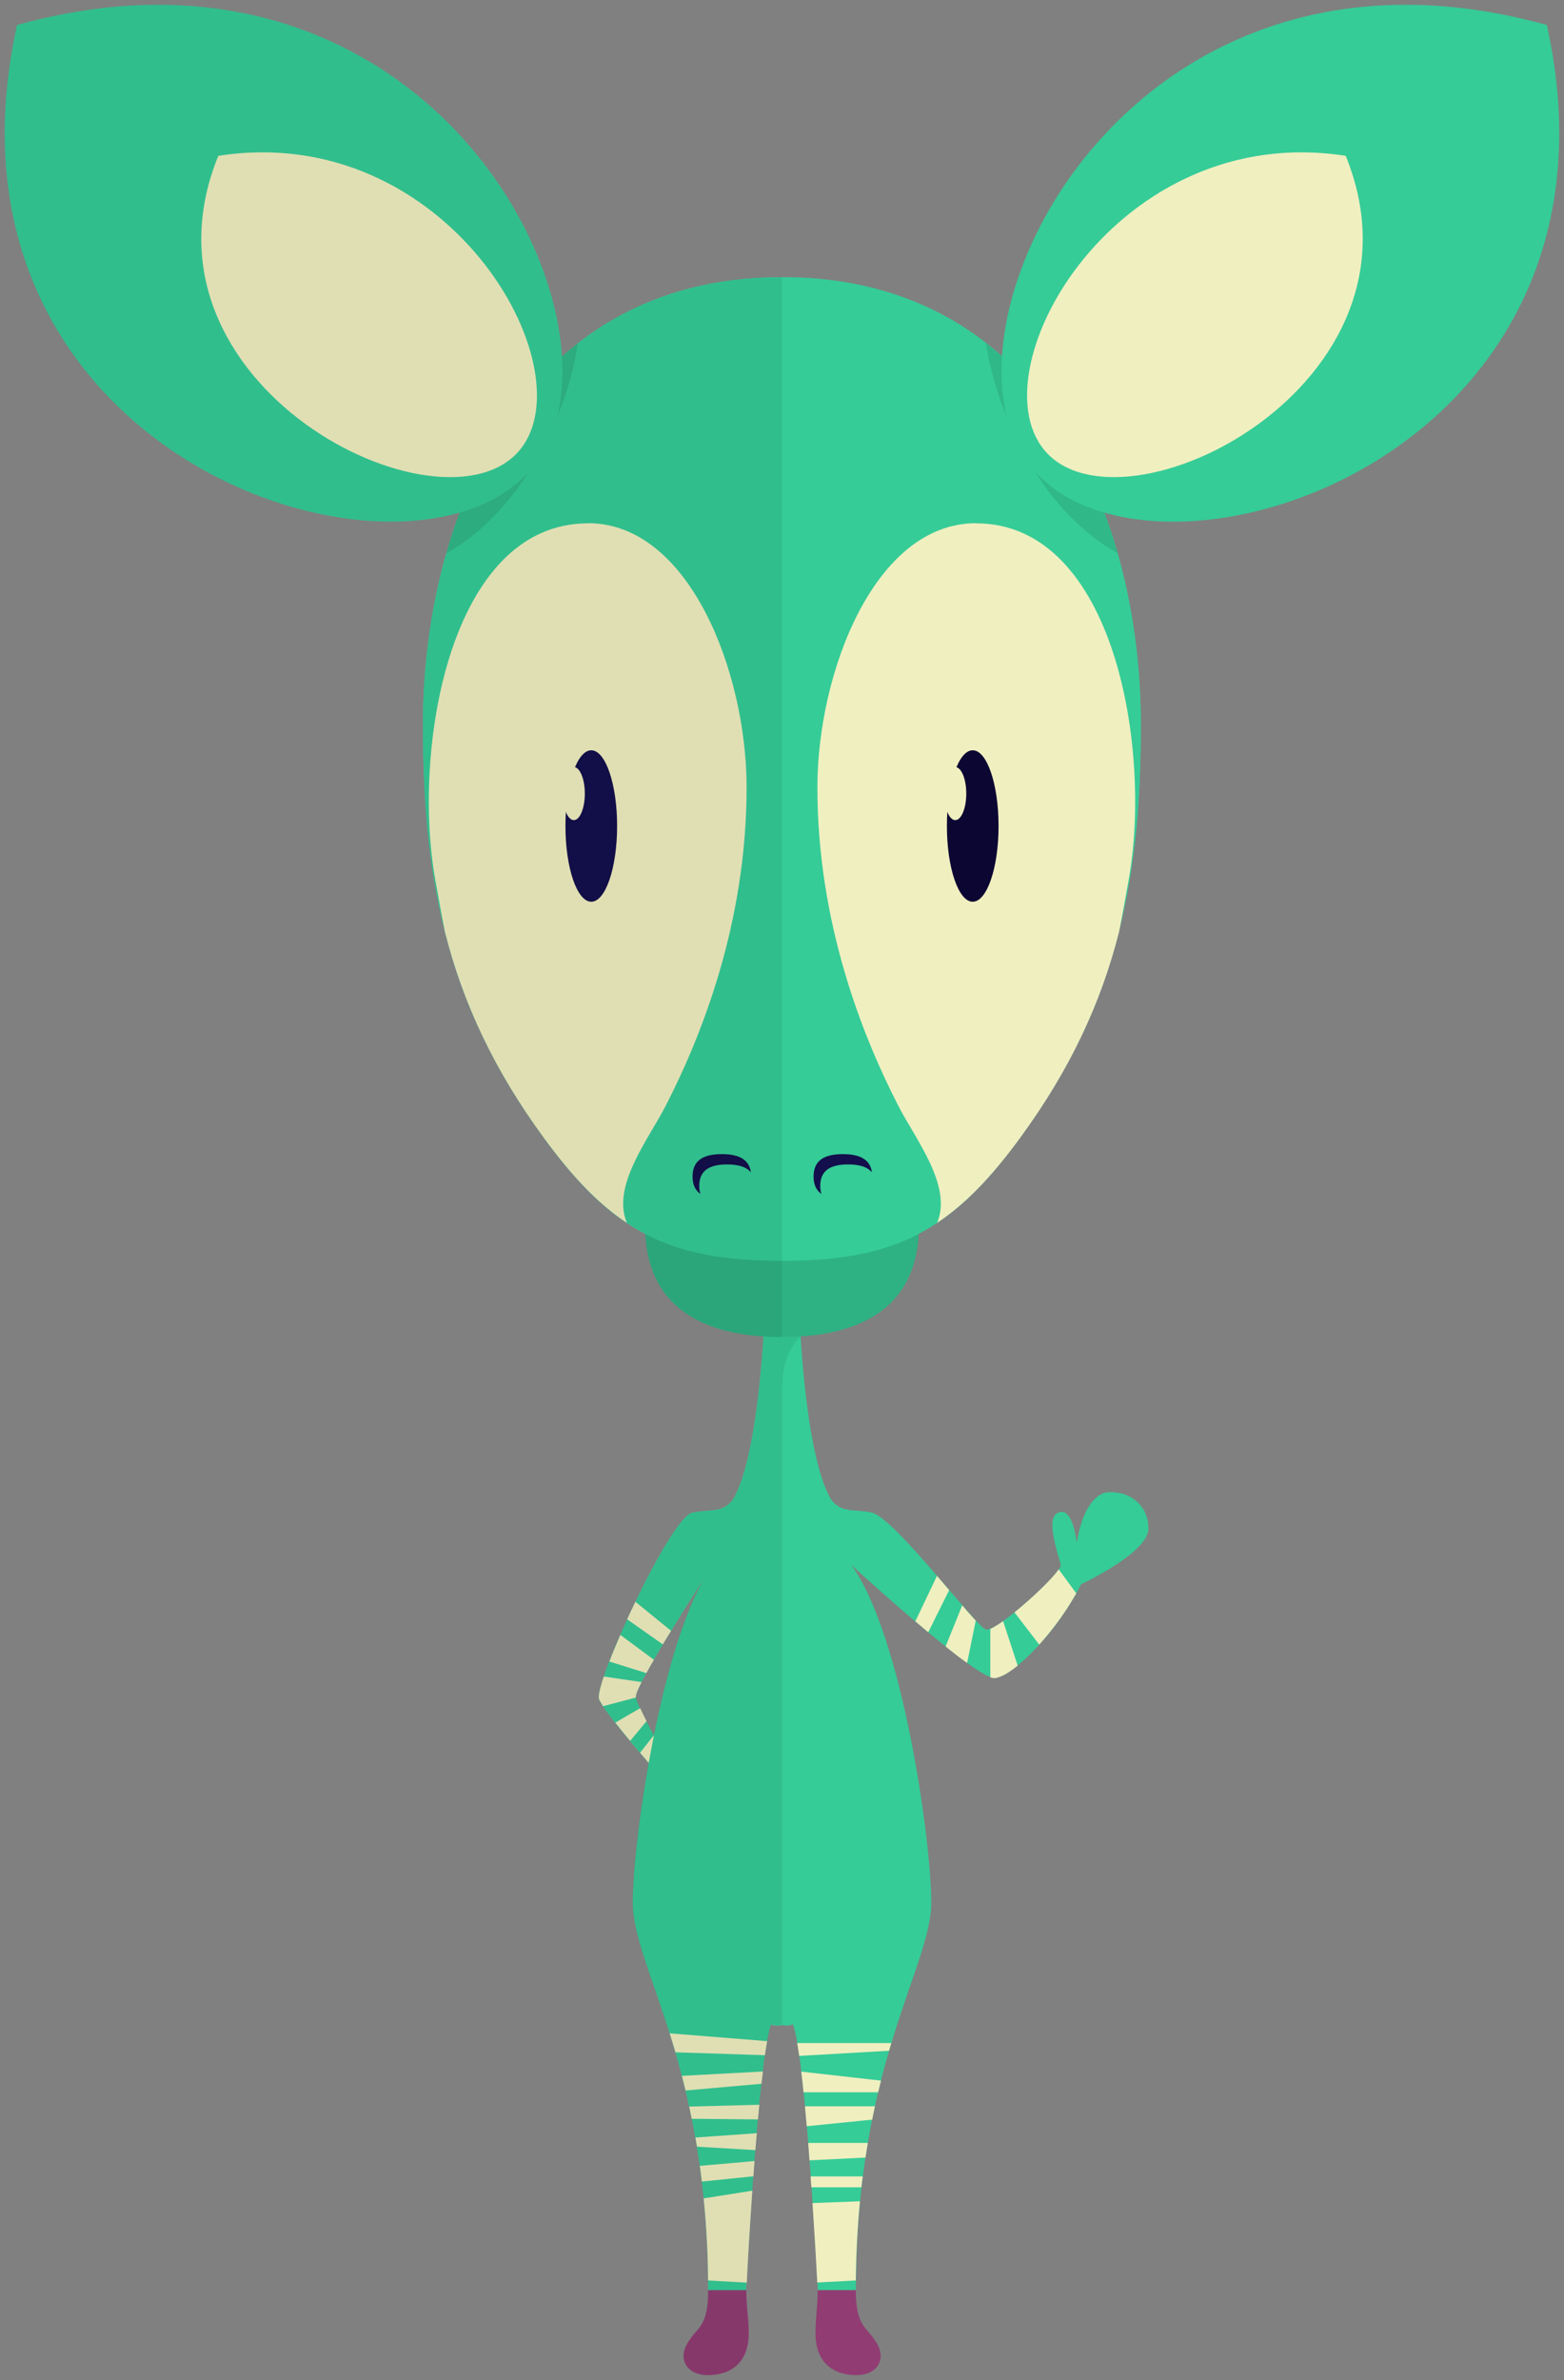 <?xml version="1.0" encoding="UTF-8"?> <svg xmlns="http://www.w3.org/2000/svg" width="165" height="251" viewBox="0 0 165 251" fill="none"><rect x="0" y="0" width="165" height="251" fill="#808080" stroke="none"/><g clip-path="url(#clip0_6200_54564)"><path d="M114.04 167.09C111.58 172.026 106.912 176.798 104.944 176.962C102.976 177.127 89.805 165.04 89.805 165.04C95.129 172.279 98.245 193.91 98.245 200.656C98.245 207.402 90.297 217.768 90.297 241.538H86.286C86.286 241.538 85.062 217.351 83.662 213.49C83.006 213.731 82.514 213.566 82.514 213.566V138.156H84.318C84.318 138.156 84.81 153.345 87.673 158.116C88.733 159.597 90.07 159.129 91.95 159.509C94.322 160.002 102.951 171.52 103.998 171.849C105.045 172.178 111.92 166.014 111.92 165.027C110.797 161.331 110.709 159.8 111.756 159.483C113.257 159.028 113.585 162.723 113.585 162.723C114.077 159.686 115.301 157.509 116.865 157.382C119.136 157.192 121.18 158.724 121.155 161.243C121.129 163.774 114.052 167.077 114.052 167.077L114.04 167.09Z" fill="#35CC97"></path><path d="M63.198 179.177C62.656 177.532 70.679 160.015 73.051 159.521C74.93 159.129 76.255 159.61 77.327 158.129C80.191 153.357 80.683 138.169 80.683 138.169H82.487L85.767 176.444L82.487 213.579C82.487 213.579 81.995 213.744 81.339 213.503C79.951 217.363 78.715 241.551 78.715 241.551H74.703C74.703 217.781 66.756 207.415 66.756 200.669C66.756 193.923 69.872 172.292 75.195 165.052C75.195 165.052 66.806 177.886 67.071 179.013C67.462 180.405 69.317 183.582 69.317 183.582L68.875 186.43C68.875 186.43 63.602 180.443 63.185 179.19L63.198 179.177Z" fill="#35CC97"></path><path d="M102.95 170.926C102.849 170.824 102.748 170.698 102.634 170.584C102.521 170.457 102.407 170.331 102.294 170.204L102.268 170.179C102.155 170.052 102.041 169.913 101.915 169.774L101.89 169.736C101.764 169.597 101.638 169.458 101.511 169.306L99.758 173.647C99.96 173.812 100.149 173.963 100.351 174.115H100.363C100.553 174.28 100.742 174.419 100.918 174.558L100.944 174.584C101.12 174.723 101.31 174.862 101.486 174.989H101.511C101.688 175.141 101.865 175.267 102.029 175.381L102.937 170.926H102.95Z" fill="#F0EFC0"></path><path d="M111.68 165.521C110.999 166.521 108.88 168.546 107.025 170.04L109.637 173.445C110.797 172.154 111.983 170.622 112.98 168.989C113.232 168.572 113.421 168.243 113.51 168.103L113.548 168.04L111.693 165.509L111.68 165.521Z" fill="#F0EFC0"></path><path d="M105.233 176.913C105.233 176.913 105.347 176.887 105.41 176.862C105.435 176.862 105.461 176.837 105.486 176.837C105.549 176.811 105.612 176.786 105.675 176.761C105.7 176.761 105.725 176.735 105.751 176.723C105.839 176.685 105.927 176.634 106.016 176.596H106.028C106.23 176.482 106.432 176.343 106.659 176.191L106.697 176.166C106.798 176.103 106.899 176.027 106.987 175.951L107.025 175.925C107.138 175.837 107.252 175.748 107.365 175.66L105.826 170.964C105.423 171.255 105.057 171.483 104.754 171.647C104.653 171.711 104.565 171.749 104.477 171.787V176.887C104.577 176.925 104.653 176.951 104.741 176.963C104.817 176.976 104.893 176.989 104.943 176.976C105.019 176.976 105.082 176.963 105.158 176.938C105.183 176.938 105.208 176.938 105.233 176.925V176.913Z" fill="#F0EFC0"></path><path d="M98.85 166.192L96.566 170.989C97.021 171.369 97.475 171.761 97.929 172.141L100.137 167.699C99.72 167.205 99.291 166.699 98.85 166.192Z" fill="#F0EFC0"></path><path d="M66.164 170.774L69.923 173.419C70.201 172.951 70.491 172.47 70.794 171.989L67.034 168.926C66.732 169.546 66.442 170.166 66.164 170.774Z" fill="#F0EFC0"></path><path d="M67.527 180.152L64.916 181.671C65.408 182.291 65.951 182.962 66.48 183.595L68.209 181.519C67.969 181.064 67.742 180.595 67.54 180.152H67.527Z" fill="#F0EFC0"></path><path d="M63.704 176.799C63.3 178.001 63.099 178.875 63.2 179.178C63.263 179.356 63.414 179.609 63.629 179.938L67.085 179.026V179.001C67.022 178.799 67.262 178.216 67.678 177.394L63.704 176.811V176.799Z" fill="#F0EFC0"></path><path d="M68.991 182.987L67.527 184.848C67.893 185.266 68.209 185.633 68.436 185.911L68.991 182.987Z" fill="#F0EFC0"></path><path d="M64.285 175.229L68.183 176.444C68.423 176.014 68.688 175.533 68.978 175.039L65.446 172.419C65.017 173.419 64.613 174.368 64.285 175.241V175.229Z" fill="#F0EFC0"></path><path d="M85.716 232.337L90.725 232.147C90.472 234.729 90.321 237.501 90.283 240.5L86.221 240.715C86.145 239.273 85.969 236.07 85.716 232.337ZM85.603 230.678H90.876C90.914 230.286 90.964 229.906 91.015 229.527H85.514C85.54 229.919 85.565 230.299 85.603 230.678ZM93.79 216.275C93.866 215.996 93.954 215.731 94.03 215.465H84.102C84.177 215.87 84.24 216.326 84.316 216.819M84.531 218.465C84.619 219.148 84.695 219.882 84.77 220.654H92.642C92.743 220.237 92.844 219.819 92.945 219.426L84.531 218.477V218.465ZM85.262 225.995C85.313 226.603 85.363 227.223 85.401 227.831L91.305 227.54C91.381 227.021 91.469 226.502 91.557 225.995H85.262ZM84.922 222.135C84.985 222.819 85.048 223.527 85.111 224.236L92.011 223.54C92.112 223.059 92.201 222.591 92.302 222.135H84.922Z" fill="#F0EFC0"></path><path d="M74.704 240.488C74.679 237.375 74.502 234.502 74.237 231.844L79.371 231.034C79.069 235.312 78.854 239.109 78.779 240.729L74.716 240.501L74.704 240.488ZM73.518 226.389L79.687 226.756C79.737 226.161 79.788 225.566 79.838 224.971L73.367 225.427C73.417 225.743 73.48 226.072 73.531 226.389H73.518ZM80.696 216.744C80.772 216.2 80.847 215.706 80.936 215.263L70.654 214.44C70.856 215.086 71.058 215.744 71.26 216.44M79.485 229.502C79.523 228.971 79.561 228.439 79.599 227.907L73.833 228.414C73.909 228.958 73.985 229.502 74.048 230.072L79.485 229.515V229.502ZM80.33 219.744C80.381 219.301 80.431 218.87 80.482 218.465L71.941 218.921C72.067 219.427 72.206 219.946 72.332 220.465L80.343 219.756L80.33 219.744ZM79.965 223.515C80.015 222.997 80.053 222.478 80.103 221.971L72.711 222.161C72.799 222.579 72.887 223.009 72.975 223.452L79.952 223.515H79.965Z" fill="#F0EFC0"></path><path d="M82.499 132.942C82.499 132.942 68.055 117.146 68.055 129.208C68.055 138.865 75.599 141.004 82.499 141.004C89.4 141.004 96.944 138.865 96.944 129.208C96.944 117.146 82.499 132.942 82.499 132.942Z" fill="#2EB284"></path><path d="M82.501 29.231C54.621 29.231 44.617 55.178 44.617 76.454C44.617 93.617 47.493 106.515 57.422 120.058C64.6 129.854 70.554 132.955 82.489 132.955C94.423 132.955 100.377 129.854 107.555 120.058C117.484 106.515 120.36 93.617 120.36 76.454C120.36 55.178 110.482 29.231 82.476 29.231H82.501Z" fill="#35CC97"></path><path d="M82.501 29.231C54.621 29.231 44.617 55.178 44.617 76.454C44.617 93.617 47.493 106.515 57.422 120.058C64.6 129.854 70.554 132.955 82.489 132.955C94.423 132.955 100.377 129.854 107.555 120.058C117.484 106.515 120.36 93.617 120.36 76.454C120.36 55.178 110.482 29.231 82.476 29.231H82.501Z" fill="#35CC97"></path><path d="M86.537 125.056C86.537 123.512 87.52 122.803 89.476 122.803C90.674 122.803 91.52 123.069 91.986 123.639C91.81 122.322 90.788 121.715 88.921 121.715C86.865 121.715 85.83 122.449 85.83 124.082C85.83 124.93 86.108 125.525 86.663 125.917C86.574 125.664 86.537 125.385 86.537 125.056Z" fill="#130F4C"></path><path d="M73.771 125.056C73.771 123.512 74.755 122.803 76.71 122.803C77.909 122.803 78.754 123.069 79.221 123.639C79.044 122.322 78.022 121.715 76.155 121.715C74.099 121.715 73.064 122.449 73.064 124.082C73.064 124.93 73.342 125.525 73.897 125.917C73.809 125.664 73.771 125.385 73.771 125.056Z" fill="#130F4C"></path><path d="M62.037 55.178C72.748 55.178 78.765 70.961 78.765 83.036C78.765 97.414 73.959 109.362 70.237 116.602C68.433 120.133 64.485 125.069 66.137 128.968C63.11 126.955 60.359 124.069 57.42 120.057C52.134 112.855 48.854 105.831 46.937 98.262C46.571 96.414 46.243 94.591 45.928 92.807C43.455 79.087 47.391 55.19 62.037 55.19V55.178Z" fill="#F0EFC0"></path><path d="M62.379 95.098C63.884 95.098 65.104 91.522 65.104 87.112C65.104 82.701 63.884 79.125 62.379 79.125C60.874 79.125 59.654 82.701 59.654 87.112C59.654 91.522 60.874 95.098 62.379 95.098Z" fill="#130F4C"></path><path d="M60.538 86.491C61.179 86.491 61.698 85.239 61.698 83.694C61.698 82.149 61.179 80.897 60.538 80.897C59.897 80.897 59.377 82.149 59.377 83.694C59.377 85.239 59.897 86.491 60.538 86.491Z" fill="#F0EFC0"></path><path opacity="0.1" d="M58.772 43.989C59.857 41.394 60.576 38.787 60.979 36.192C54.028 41.622 49.562 49.685 47.09 58.355C51.745 55.709 55.82 51.052 58.772 43.989Z" fill="black"></path><path opacity="0.1" d="M106.229 43.989C105.144 41.394 104.425 38.787 104.021 36.192C110.973 41.622 115.438 49.685 117.911 58.355C113.256 55.709 109.181 51.052 106.229 43.989Z" fill="black"></path><path d="M56.74 48.584C44.944 65.367 -8.469 49.026 1.8 2.639C45.575 -9.537 67.172 33.712 56.74 48.584Z" fill="#35CC97"></path><path d="M54.847 47.444C46.773 57.278 13.166 40.647 23.031 16.434C47.114 12.675 62 38.749 54.847 47.444Z" fill="#F0EFC0"></path><path d="M108.261 48.584C120.044 65.379 173.47 49.039 163.189 2.639C119.426 -9.537 97.816 33.712 108.261 48.584Z" fill="#35CC97"></path><path d="M110.154 47.444C118.228 57.278 151.835 40.647 141.97 16.434C117.887 12.675 103.001 38.749 110.154 47.444Z" fill="#F0EFC0"></path><path d="M102.962 55.178C92.252 55.178 86.234 70.961 86.234 83.036C86.234 97.414 91.041 109.362 94.762 116.602C96.566 120.133 100.515 125.069 98.862 128.968C101.89 126.955 104.64 124.069 107.58 120.057C112.865 112.855 116.145 105.831 118.063 98.262C118.429 96.414 118.757 94.591 119.072 92.807C121.545 79.087 117.609 55.19 102.962 55.19V55.178Z" fill="#F0EFC0"></path><path d="M102.621 95.098C104.126 95.098 105.346 91.522 105.346 87.112C105.346 82.701 104.126 79.125 102.621 79.125C101.116 79.125 99.897 82.701 99.897 87.112C99.897 91.522 101.116 95.098 102.621 95.098Z" fill="#0C0632"></path><path d="M100.78 86.491C101.421 86.491 101.94 85.239 101.94 83.694C101.94 82.149 101.421 80.897 100.78 80.897C100.139 80.897 99.619 82.149 99.619 83.694C99.619 85.239 100.139 86.491 100.78 86.491Z" fill="#F0EFC0"></path><path d="M90.285 241.539C90.285 243.919 90.751 244.944 91.47 245.766C92.353 246.754 92.909 247.602 92.909 248.475C92.909 249.538 92.025 250.487 90.335 250.487C87.85 250.487 86.033 249.095 86.033 246.096C86.033 244.374 86.26 243.387 86.26 241.526H90.272L90.285 241.539Z" fill="#913C73"></path><path d="M74.716 241.539C74.716 243.919 74.287 244.944 73.555 245.766C72.672 246.754 72.117 247.602 72.117 248.475C72.117 249.538 73 250.487 74.691 250.487C77.176 250.487 78.993 249.095 78.993 246.096C78.993 244.374 78.74 243.387 78.74 241.526H74.729L74.716 241.539Z" fill="#913C73"></path><path opacity="0.07" d="M84.29 140.954C83.698 140.992 83.092 141.005 82.499 141.005V29.231C72.634 29.231 65.014 32.484 59.287 37.623C58.164 19.283 37.26 -7.234 1.799 2.639C-6.868 41.749 29.729 59.494 48.501 54.064C45.801 61.253 44.615 69.126 44.615 76.454C44.615 84.491 45.246 91.579 46.936 98.249C47.05 98.718 47.176 99.186 47.302 99.642C47.328 99.73 47.353 99.832 47.391 99.92C47.492 100.274 47.592 100.641 47.706 100.996C47.756 101.148 47.807 101.3 47.845 101.452C47.933 101.743 48.034 102.046 48.122 102.338C48.185 102.515 48.236 102.679 48.299 102.856C48.387 103.135 48.488 103.401 48.576 103.679C48.639 103.869 48.715 104.046 48.778 104.236C48.879 104.502 48.968 104.755 49.068 105.021C49.144 105.211 49.22 105.4 49.295 105.59C49.396 105.843 49.497 106.097 49.598 106.35C49.674 106.54 49.762 106.742 49.838 106.932C49.939 107.185 50.052 107.426 50.153 107.679C50.242 107.869 50.33 108.071 50.418 108.261C50.532 108.501 50.645 108.755 50.759 108.995C50.847 109.198 50.948 109.387 51.036 109.577C51.15 109.818 51.276 110.058 51.39 110.299C51.49 110.501 51.592 110.691 51.692 110.894C51.819 111.134 51.945 111.375 52.071 111.615C52.172 111.818 52.285 112.007 52.386 112.21C52.512 112.45 52.651 112.691 52.79 112.931C52.904 113.121 53.004 113.324 53.118 113.514C53.257 113.754 53.395 113.995 53.547 114.235C53.66 114.425 53.774 114.627 53.9 114.817C54.051 115.058 54.203 115.311 54.354 115.551C54.468 115.741 54.594 115.931 54.708 116.121C54.871 116.374 55.035 116.627 55.212 116.88C55.326 117.058 55.452 117.235 55.565 117.425C55.755 117.703 55.944 117.982 56.146 118.273C56.246 118.425 56.36 118.576 56.461 118.741C56.751 119.146 57.041 119.551 57.344 119.969C57.369 119.994 57.382 120.019 57.407 120.057C57.609 120.336 57.824 120.614 58.025 120.88C58.088 120.969 58.164 121.057 58.227 121.146C58.366 121.323 58.492 121.5 58.631 121.677C58.719 121.779 58.795 121.893 58.883 121.994C58.997 122.146 59.11 122.285 59.236 122.424C59.325 122.538 59.426 122.652 59.514 122.766C59.615 122.892 59.728 123.019 59.829 123.146C59.93 123.259 60.031 123.386 60.132 123.5C60.182 123.563 60.233 123.614 60.283 123.664C60.548 123.981 60.826 124.272 61.091 124.563C61.141 124.614 61.192 124.677 61.242 124.728C61.381 124.88 61.532 125.031 61.671 125.171C61.722 125.221 61.76 125.272 61.81 125.31C61.961 125.462 62.113 125.614 62.264 125.766L62.34 125.841C64.182 127.639 66.049 129.044 68.08 130.107C68.496 138.131 74.476 140.549 80.556 140.941C80.266 145.548 79.434 154.636 77.34 158.129C76.28 159.61 74.943 159.142 73.063 159.522C71.713 159.8 68.559 165.546 66.162 170.774C65.91 171.331 65.67 171.875 65.43 172.406C65.317 172.66 65.216 172.9 65.115 173.14C65.014 173.381 64.913 173.609 64.825 173.837V173.875C64.712 174.102 64.623 174.318 64.535 174.545V174.571C64.434 174.786 64.346 175.001 64.27 175.216C64.055 175.786 63.854 176.317 63.69 176.798C63.639 176.938 63.601 177.064 63.563 177.191L63.538 177.279C63.5 177.406 63.462 177.52 63.425 177.634C63.387 177.748 63.362 177.862 63.336 177.963L63.311 178.039C63.286 178.14 63.261 178.241 63.248 178.33C63.223 178.418 63.21 178.507 63.198 178.583V178.646C63.172 178.722 63.172 178.798 63.16 178.861C63.16 178.925 63.16 178.975 63.16 179.026V179.064C63.16 179.064 63.172 179.153 63.185 179.19C63.198 179.228 63.223 179.279 63.248 179.33V179.355C63.248 179.355 63.311 179.444 63.336 179.494V179.52C63.336 179.52 63.425 179.633 63.462 179.697C63.5 179.773 63.551 179.849 63.601 179.925C63.917 180.406 64.371 181.013 64.888 181.659C65.002 181.81 65.128 181.962 65.241 182.114L65.292 182.165C65.531 182.469 65.784 182.772 66.023 183.064L66.087 183.127C66.995 184.228 67.891 185.266 68.408 185.873C67.31 191.999 66.73 197.708 66.73 200.631C66.73 203.96 68.66 208.162 70.628 214.415C70.83 215.06 71.032 215.718 71.234 216.415C71.461 217.212 71.688 218.035 71.915 218.883C72.041 219.389 72.18 219.895 72.306 220.427C72.445 220.984 72.571 221.553 72.697 222.136C72.785 222.553 72.874 222.984 72.962 223.427C73.088 224.072 73.214 224.73 73.34 225.401C73.391 225.717 73.454 226.047 73.504 226.363C73.618 227.021 73.719 227.692 73.807 228.388C73.883 228.932 73.959 229.477 74.022 230.033C74.097 230.616 74.16 231.211 74.224 231.818C74.261 232.147 74.287 232.476 74.312 232.818V232.843C74.337 233.172 74.375 233.501 74.4 233.843V233.881C74.425 234.21 74.451 234.539 74.476 234.868V234.932C74.501 235.261 74.526 235.59 74.539 235.919V236.008C74.564 236.337 74.577 236.678 74.589 237.02V237.096C74.615 237.45 74.627 237.817 74.64 238.185C74.665 238.944 74.678 239.703 74.69 240.488C74.69 240.83 74.69 241.184 74.69 241.539C74.69 243.918 74.261 244.943 73.53 245.766C72.647 246.753 72.091 247.601 72.091 248.475C72.091 249.538 72.975 250.487 74.665 250.487C77.15 250.487 78.967 249.095 78.967 246.095C78.967 244.374 78.715 243.387 78.715 241.526C78.715 241.526 78.727 241.235 78.752 240.703V240.399L78.778 240.362V240.058L78.803 239.982L78.828 239.602V239.526L78.853 239.146V239.071C78.879 238.602 78.916 238.071 78.954 237.488V237.463C79.068 235.666 79.207 233.413 79.371 231.008C79.408 230.502 79.446 229.995 79.484 229.489C79.522 228.958 79.56 228.426 79.598 227.894C79.623 227.515 79.661 227.122 79.686 226.743C79.736 226.148 79.787 225.553 79.825 224.958C79.862 224.464 79.913 223.983 79.951 223.49C80.001 222.971 80.039 222.452 80.09 221.946C80.165 221.174 80.241 220.427 80.317 219.705C80.342 219.49 80.367 219.288 80.392 219.073V219.035C80.418 218.819 80.443 218.617 80.468 218.414C80.544 217.807 80.62 217.237 80.695 216.706C80.72 216.566 80.733 216.44 80.758 216.313C80.784 216.174 80.796 216.048 80.821 215.934C80.847 215.807 80.859 215.68 80.884 215.567C80.91 215.44 80.922 215.326 80.948 215.225C81.086 214.453 81.225 213.845 81.364 213.453C82.02 213.693 82.512 213.529 82.512 213.529V146.865C82.512 144.561 82.878 142.397 84.467 140.967L84.303 140.916L84.29 140.954ZM69.001 182.988C68.786 182.608 68.496 182.089 68.206 181.532C68.092 181.304 67.966 181.076 67.853 180.849C67.739 180.608 67.626 180.38 67.525 180.165C67.335 179.735 67.171 179.342 67.083 179.039V179.013C67.083 179.013 67.07 178.963 67.07 178.925V178.899C67.07 178.899 67.07 178.836 67.083 178.798C67.083 178.798 67.108 178.684 67.121 178.634V178.608C67.121 178.608 67.171 178.507 67.184 178.444V178.418C67.222 178.355 67.247 178.279 67.272 178.203C67.31 178.127 67.335 178.039 67.373 177.963C67.449 177.773 67.537 177.596 67.651 177.393C67.802 177.102 67.966 176.786 68.156 176.431C68.395 176.001 68.66 175.52 68.95 175.026C69.253 174.507 69.568 173.963 69.909 173.419C70.186 172.951 70.477 172.47 70.779 171.989C72.091 169.85 73.454 167.711 74.312 166.382C72.066 170.267 70.262 176.634 68.975 182.975L69.001 182.988Z" fill="black"></path></g><defs><clipPath id="clip0_6200_54564"><rect width="164" height="250" fill="white" transform="translate(0.5 0.5)"></rect></clipPath></defs></svg> 